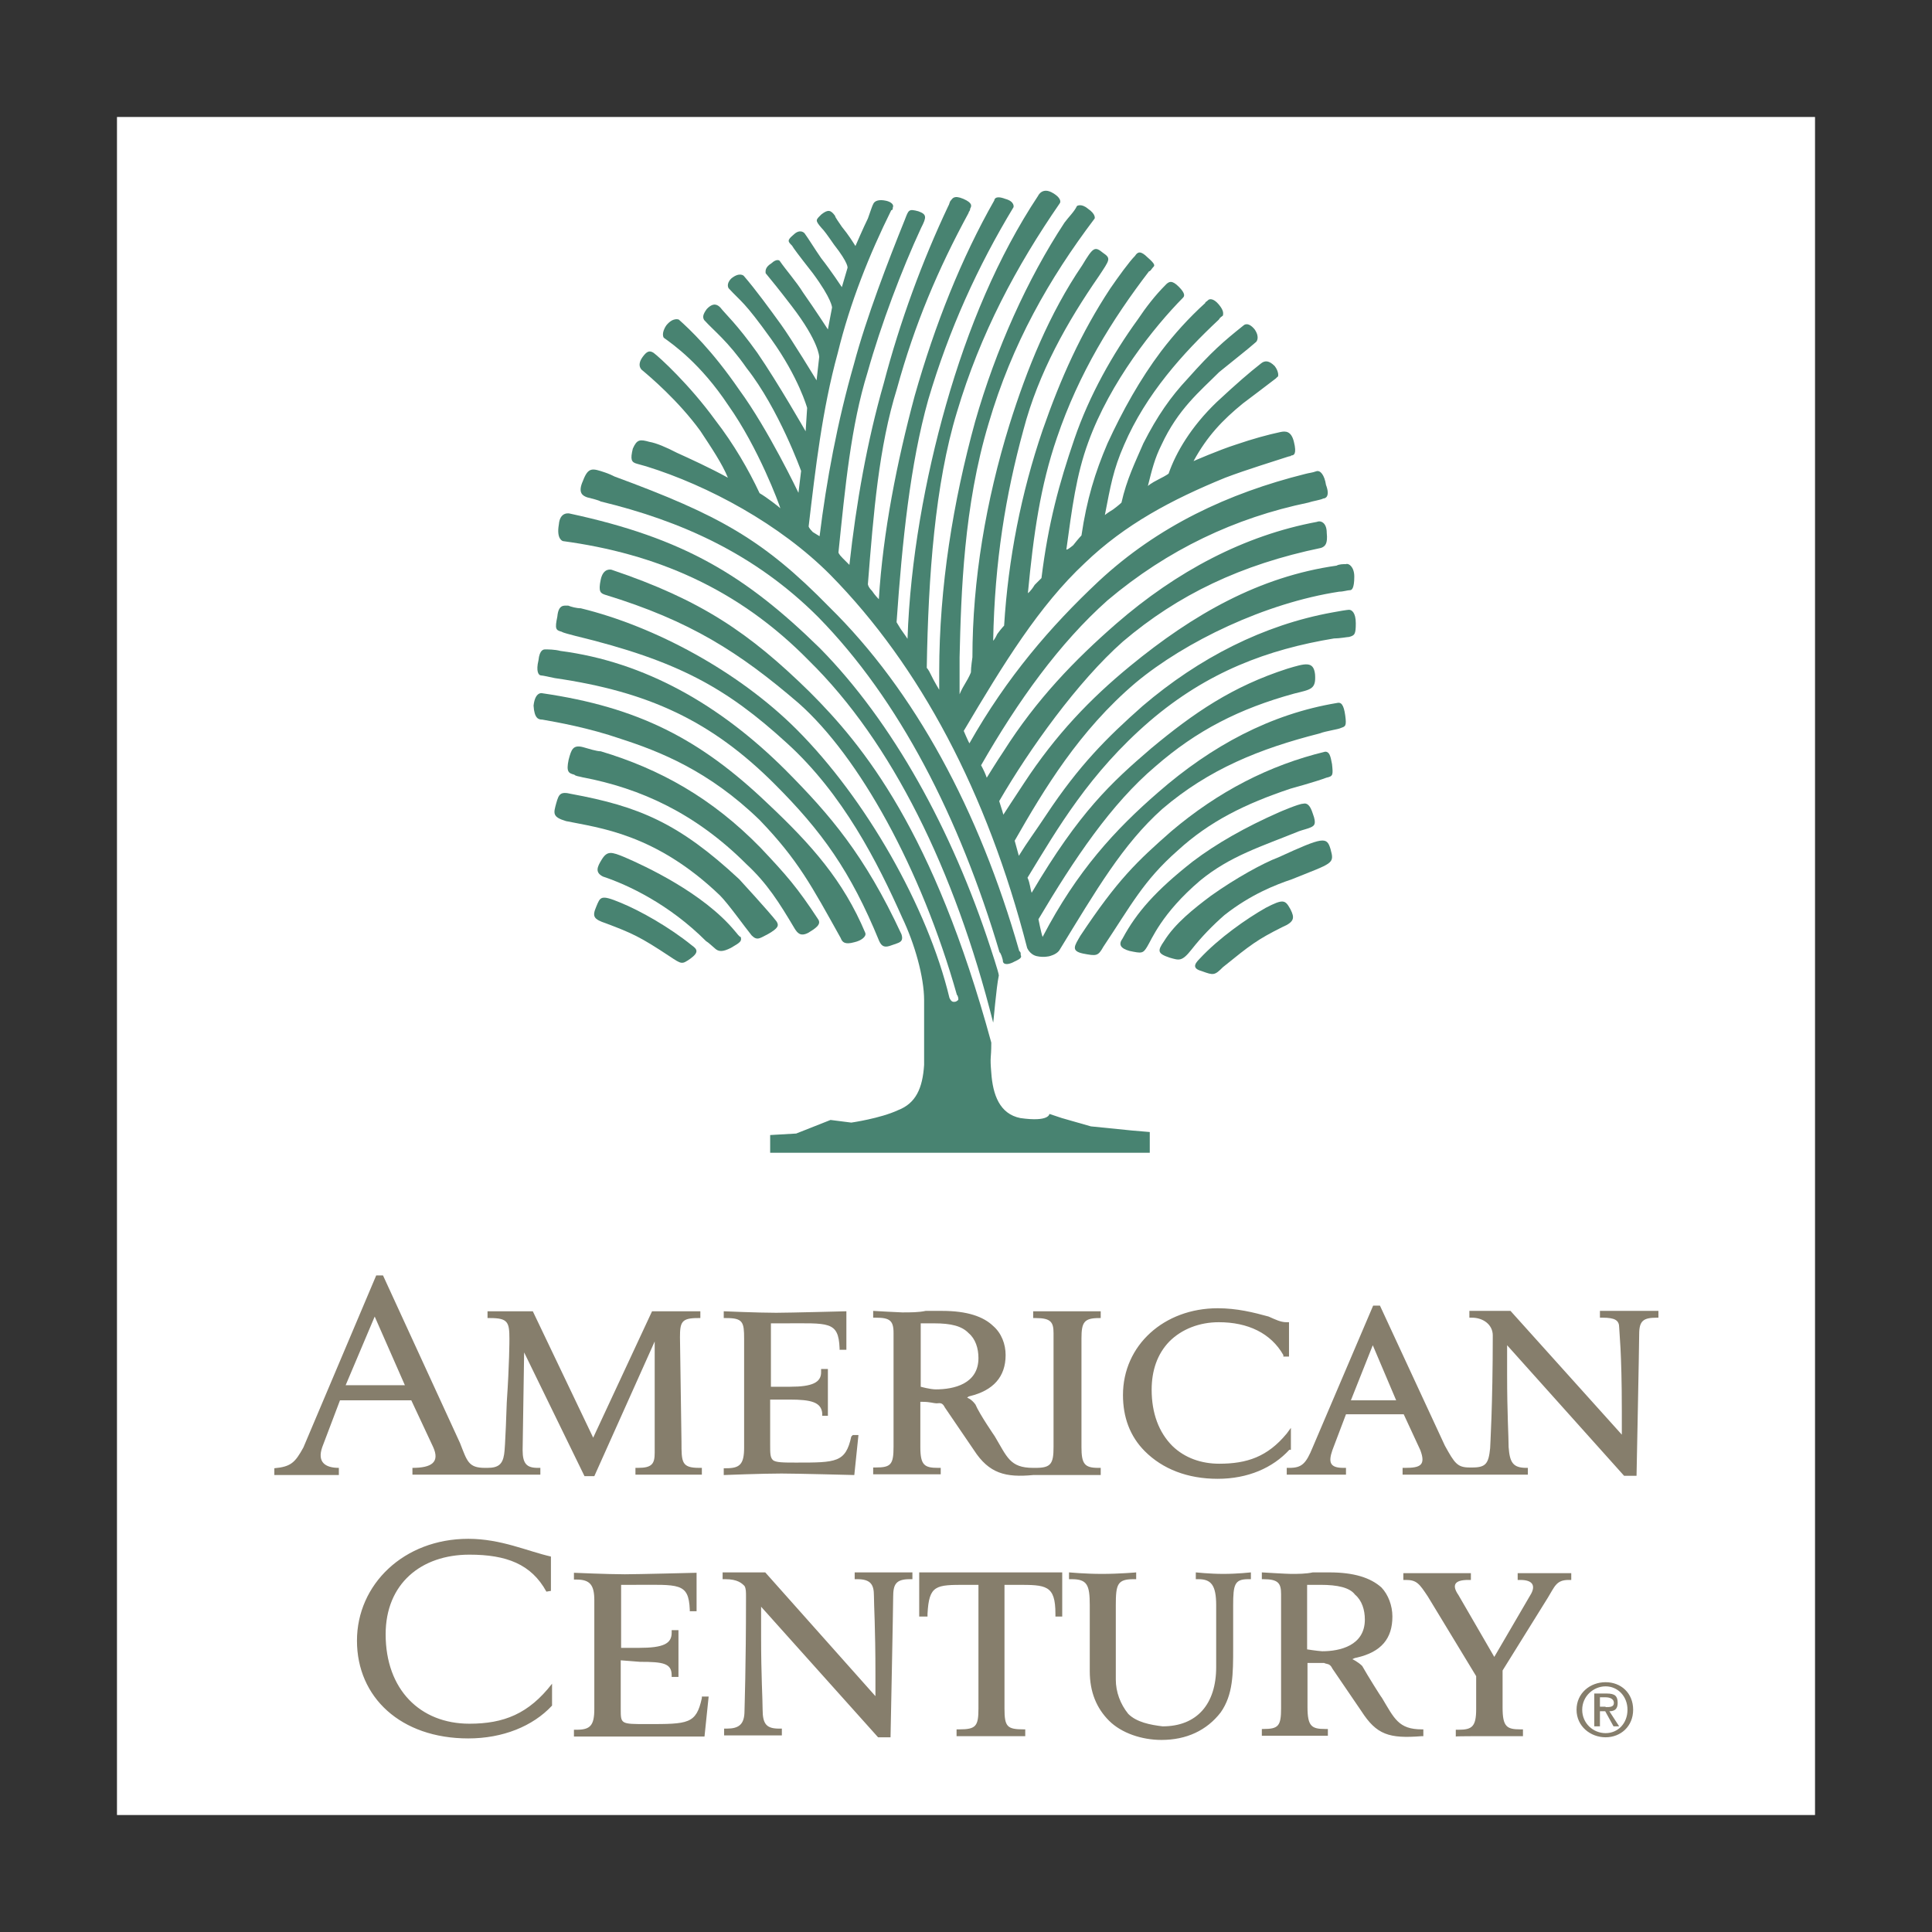 <?xml version="1.0" encoding="UTF-8"?> <svg xmlns="http://www.w3.org/2000/svg" width="800" height="800" viewBox="0 0 800 800" fill="none"><rect x="0" y="0" width="800" height="800" fill="#333333" stroke="none"/><path d="M48.438 751.562H751.562V48.438H48.438V751.562Z" fill="white"></path><path d="M415.313 398.28C415.938 399.998 418.751 398.905 419.845 398.28C422.188 397.186 423.282 396.561 422.657 395.467C422.657 394.373 422.657 394.373 422.032 393.748C405.47 335.623 378.751 286.092 343.438 251.405C316.095 223.436 297.813 213.28 254.532 197.342C253.282 196.717 251.876 196.092 250.47 195.623C245.313 193.905 243.595 193.28 241.407 199.061C239.063 204.217 241.407 205.311 243.126 205.936C245.47 206.561 247.657 207.03 248.751 207.655C281.72 215.623 312.501 229.217 338.751 255.467C372.345 289.686 397.345 338.592 413.907 394.373C414.22 394.217 415.313 397.03 415.313 398.28Z" fill="#488371"></path><path d="M413.593 403.906C413.593 402.812 410.156 392.5 410.156 392.5C394.218 343.594 369.687 299.062 339.531 268.437C308.749 238.281 283.124 222.812 235.937 212.656C235.937 212.656 231.874 211.562 231.406 217.187C230.312 223.437 233.124 224.062 233.124 224.062C271.249 229.219 305.468 243.437 334.999 273.594C369.218 307.187 395.312 360.156 411.249 423.437C411.406 423.281 412.499 409.062 413.593 403.906ZM306.093 364.062C281.093 340.781 264.531 333.906 236.562 328.75C232.031 327.656 231.406 328.75 230.312 332.656C229.218 336.719 228.593 338.281 234.374 340C247.968 342.812 271.406 345.156 298.124 370.781C301.562 374.219 308.437 383.906 311.249 387.344C313.593 389.687 314.687 388.437 318.124 386.719C322.187 384.375 322.656 383.281 321.562 381.562C318.593 377.656 306.093 364.062 306.093 364.062Z" fill="#488371"></path><path d="M258.751 354.998C253.126 352.654 251.407 352.186 249.063 356.092C247.345 358.904 246.251 361.248 249.688 362.967C260.001 366.404 277.032 374.373 292.345 389.686C293.438 390.311 295.157 392.029 295.782 392.498C297.501 394.217 299.22 394.217 302.657 392.498C306.72 390.154 307.188 389.686 306.72 387.967C306.095 387.967 305.001 386.248 304.376 385.623C291.251 369.686 266.72 358.436 258.751 354.998ZM246.876 375.467C245.157 379.529 245.782 380.623 250.938 382.342C261.72 386.404 265.157 387.967 277.188 395.936C282.345 399.373 282.345 399.373 285.782 397.029C289.688 394.217 288.595 392.967 286.407 391.404C277.345 384.061 265.313 377.186 256.876 373.748C248.595 370.311 248.595 371.404 246.876 375.467Z" fill="#488371"></path><path d="M396.563 414.218C395.938 414.843 395.47 414.843 394.845 414.843C393.751 414.843 393.126 413.124 393.126 413.124C384.063 375.468 358.438 330.624 329.845 302.031C305.938 278.124 271.251 259.374 240.47 251.874C238.751 251.874 236.407 251.249 235.313 250.781C233.595 250.781 231.251 250.156 230.782 255.312C229.688 260.468 230.157 260.937 232.501 261.562C233.595 262.187 235.938 262.656 238.126 263.281C280.782 273.593 300.782 284.843 325.782 307.656C349.063 328.749 363.438 357.187 373.595 379.999C378.751 390.781 382.657 404.531 382.657 414.218V440.937C382.032 450.624 379.22 456.874 371.876 459.687C364.532 463.124 352.501 464.843 352.501 464.843L343.907 463.749L329.688 469.374L318.907 469.999V477.343H476.095V468.749L468.751 468.124L451.72 466.406L439.688 462.968L434.532 461.249C434.532 461.249 434.532 464.687 422.501 462.968C413.907 461.249 411.095 453.281 410.47 444.218C409.845 436.874 410.47 439.062 410.47 431.718C386.563 344.062 357.501 308.749 335.313 286.562C310.313 262.031 290.313 248.437 253.282 235.937C253.282 235.937 249.845 234.843 248.751 239.999C247.657 245.156 248.751 245.624 250.47 246.249C285.782 257.031 306.251 270.156 330.782 291.249C355.782 313.437 381.407 359.531 396.251 412.031C396.563 411.874 397.188 414.218 396.563 414.218Z" fill="#488371"></path><path d="M235.469 314.53C234.375 319.687 235.469 320.155 237.813 320.78C238.438 321.405 239.532 321.405 241.25 321.874C265.157 326.405 287.969 336.718 309.063 357.812C317.657 365.78 322.657 373.749 329.063 384.53C330.157 386.249 331.407 387.968 334.688 386.249C337.5 384.53 340.313 382.812 338.75 380.624C330.157 367.499 325.625 362.343 314.844 350.937C294.844 330.468 273.282 318.437 248.75 311.093C247.032 311.093 243.594 309.999 241.407 309.374C237.188 308.28 236.563 310.468 235.469 314.53Z" fill="#488371"></path><path d="M364.062 389.687C365.156 392.031 366.406 392.5 369.219 391.406C372.031 390.312 374.375 390.312 373.281 386.875C357.969 353.906 343.594 337.344 325.469 319.062C298.125 291.719 266.875 274.062 232.031 269.531C229.687 268.906 226.875 268.906 225.781 268.906C225.156 268.906 223.437 268.906 222.969 273.437C221.875 277.969 222.969 279.687 224.062 279.687C224.687 279.687 227.5 280.312 229.687 280.781C268.437 286.406 294.531 298.437 320.781 324.687C340.156 344.062 352.187 360.625 364.062 389.687Z" fill="#488371"></path><path d="M224.531 297.969C230.781 299.063 243.906 301.406 257.031 305.938C272.969 311.094 293.438 319.063 314.531 339.531C330.469 356.094 336.094 366.875 348.125 388.438C348.75 390.156 349.844 391.25 353.75 390.156C356.562 389.531 358.906 387.813 358.281 386.25C349.219 364.688 336.094 349.844 317.812 332.656C289.844 305.938 264.219 292.813 224.375 287.031C224.375 287.031 221.562 286.406 220.938 292.188C221.25 297.5 222.969 297.969 224.531 297.969ZM456.875 392.031C468.281 375 473.438 364.688 487.656 352.188C500.781 340.156 515.625 332.813 534.375 326.563C534.375 326.563 544.688 323.75 549.219 322.031C552.031 321.406 552.031 320.938 551.562 316.406C550.938 312.969 550.469 311.25 548.75 311.25C525.469 316.875 504.375 327.813 485 344.219C470.781 356.719 462.812 364.219 447.344 387.5C445 391.563 443.281 393.75 448.438 394.844C454.063 395.938 454.688 395.938 456.875 392.031Z" fill="#488371"></path><path d="M496.876 364.686C509.376 354.374 522.501 350.467 537.813 344.217C539.532 343.592 541.72 343.124 542.97 342.499C544.063 341.874 545.313 341.405 543.595 336.874C542.501 333.436 541.251 332.342 539.532 332.811C537.813 332.811 529.845 336.249 529.845 336.249C515.626 342.499 503.595 349.374 493.907 356.717C478.595 368.749 470.626 377.811 464.845 388.592C463.126 390.936 463.751 392.655 467.657 393.749C472.813 394.842 473.282 394.842 475.001 392.03C476.876 389.061 480.938 378.28 496.876 364.686ZM331.72 194.999L330.626 204.061C330.626 204.061 318.126 177.811 306.095 161.405C294.688 144.842 285.626 136.405 281.095 132.342C281.095 132.342 278.751 131.249 275.938 134.686C273.595 138.124 274.845 139.842 274.845 139.842C278.751 142.655 290.157 150.624 301.563 167.811C314.063 185.467 322.657 208.749 323.126 210.467C322.501 209.842 317.501 205.936 314.532 204.217C310.001 194.53 303.751 183.749 296.251 174.061C285.47 159.217 272.97 147.811 270.626 146.092C268.907 144.999 267.813 145.467 266.095 147.811C263.282 151.717 266.095 153.436 266.095 153.436C268.907 155.78 280.938 165.936 290.001 178.436C294.532 185.311 299.063 192.03 301.407 197.811C294.063 193.749 285.47 189.842 280.313 187.499C275.782 185.155 271.72 183.436 268.907 182.967C265.001 181.874 263.751 181.874 262.032 185.78C260.938 190.311 261.407 191.405 263.751 192.03C266.095 192.655 267.657 193.124 267.657 193.124C293.282 201.092 322.97 217.03 343.907 238.124C380.938 275.78 408.751 328.124 425.313 392.499C425.313 392.499 426.407 395.311 429.376 395.936C432.188 396.561 434.532 395.936 434.532 395.936C434.532 395.936 437.345 395.311 438.595 393.592C453.907 368.592 464.845 349.686 481.251 334.999C500.626 318.436 521.72 309.999 546.251 303.749C549.063 302.655 554.22 302.03 555.313 301.405C557.032 300.78 557.657 300.78 557.032 296.249C556.407 291.717 555.313 290.624 553.595 291.092C526.251 295.624 501.72 308.749 479.532 328.124C461.876 343.436 445.938 360.624 431.72 387.967C431.095 386.249 430.001 380.624 430.001 380.624C444.845 355.624 460.157 332.811 478.438 317.342C495.47 302.499 513.126 293.436 535.938 287.186C542.813 285.467 545.001 285.467 544.532 279.217C543.907 273.592 540.47 274.686 533.126 276.874C510.313 284.217 494.376 295.155 476.72 309.842C460.157 324.061 447.032 336.092 427.188 369.686C426.563 367.967 426.563 365.78 425.47 363.436C437.97 342.967 451.095 320.155 476.095 298.592C500.001 278.124 525.001 268.905 552.345 264.374C554.688 264.374 557.97 263.749 558.595 263.749C560.938 263.124 561.407 262.655 561.407 258.124C561.407 253.592 559.688 252.499 558.595 252.499C557.97 252.499 554.063 253.124 551.72 253.592C523.282 258.749 496.563 272.342 473.126 292.342C458.282 305.467 446.876 316.874 433.282 337.342C428.751 344.217 425.313 348.749 421.876 354.374L420.157 348.124C432.188 327.03 446.876 302.499 470.313 282.655C490.782 265.624 523.907 249.686 554.532 244.999C556.251 244.999 557.97 244.374 559.063 244.374C559.688 244.374 560.782 243.749 560.782 238.749C560.782 234.686 558.438 233.124 557.345 233.592C556.251 233.592 554.532 233.592 553.438 234.217C521.563 238.749 494.22 254.217 467.97 275.78C451.407 289.374 437.188 304.217 424.063 324.217C420.626 329.374 415.47 337.342 415.47 337.342C414.845 334.999 414.376 333.905 413.751 331.717C426.251 310.155 446.251 282.186 465.001 265.624C487.813 246.249 513.907 233.749 547.032 226.874C548.751 226.249 549.845 225.155 549.376 220.624C549.376 216.092 546.563 215.467 545.313 216.092C515.157 221.717 487.188 236.561 462.188 258.28C445.157 273.124 429.22 289.53 415.47 311.249C413.126 314.686 408.595 322.03 408.595 322.03C407.97 320.311 407.501 319.217 406.251 316.874C421.563 290.155 438.751 266.249 458.595 248.592C483.595 227.499 511.563 214.374 541.72 208.124C543.438 207.499 546.876 207.03 547.97 206.405C549.063 206.405 550.782 205.311 549.063 200.78C548.438 196.717 546.72 194.53 545.001 195.155C543.282 195.78 542.188 195.78 540.47 196.249C508.595 204.217 479.532 217.811 455.001 240.624C435.001 259.374 416.876 280.467 401.407 307.811C400.782 306.717 399.063 302.655 399.063 302.655C415.626 274.686 430.313 250.78 449.22 233.124C465.782 217.186 485.157 206.874 507.345 197.811C516.407 194.374 527.813 190.936 532.97 189.217C534.688 188.592 534.063 189.217 534.688 188.592C535.782 188.592 537.032 187.967 535.782 182.967C534.688 178.436 532.345 178.436 530.157 178.905C525.001 179.999 518.751 181.717 511.876 184.061C504.532 186.405 494.22 190.936 494.22 190.936C499.845 180.624 506.251 173.905 514.688 167.03C517.032 165.311 524.376 159.686 528.282 156.717L528.907 156.092C529.532 156.092 529.532 153.749 527.813 151.561C525.47 149.217 523.751 149.217 522.188 150.467C517.032 154.53 512.501 158.436 503.907 166.405C493.126 176.717 486.876 187.499 483.907 196.092C483.907 196.092 483.282 196.717 479.845 198.436C476.407 200.155 475.313 201.249 475.313 201.249C477.032 194.374 478.126 189.842 480.938 184.217C487.813 169.374 496.876 162.03 504.845 154.061C511.72 148.436 516.251 144.999 520.157 141.561C520.157 141.561 521.876 139.842 519.532 136.405C516.72 132.967 515.001 134.686 515.001 134.686C506.407 141.561 501.876 145.467 491.72 156.874C484.845 164.217 479.22 172.186 473.438 183.592C470.001 191.561 466.563 198.436 464.376 208.124C464.376 208.124 463.282 209.217 460.938 210.936C458.126 212.655 457.501 213.28 457.501 213.28C459.845 201.249 460.938 194.53 465.47 184.217C474.532 163.124 490.001 146.092 504.688 132.342C505.313 131.249 505.782 131.249 506.407 130.624C506.407 129.999 507.032 128.905 504.688 126.092C502.345 123.28 500.626 123.749 500.157 124.374C499.532 124.999 499.063 124.999 499.063 125.467C492.345 131.561 486.251 138.28 480.782 145.467C472.188 156.874 464.845 169.999 458.595 183.592C453.438 195.624 450.001 206.874 447.813 221.717C447.813 221.717 446.72 222.811 444.376 225.78C441.563 228.124 441.563 227.499 441.563 227.499C443.907 210.467 445.626 196.717 450.626 183.124C459.688 158.124 477.97 135.311 489.845 123.28C490.47 122.655 490.938 121.561 488.126 118.749C485.313 115.936 484.063 116.405 482.501 118.124C478.438 122.186 474.532 127.186 471.095 132.342C460.782 146.561 451.095 163.592 444.845 181.874C438.595 200.155 434.063 216.561 431.251 239.374C431.251 239.374 430.626 239.999 428.438 242.186C426.72 244.999 425.626 245.624 425.626 245.624C427.97 221.092 430.782 201.249 437.657 181.249C446.72 154.53 460.47 132.342 475.782 112.342C476.407 112.342 476.876 111.249 477.501 110.624C478.126 109.999 478.595 109.53 475.157 106.561C472.345 103.749 471.095 104.217 470.001 105.936C467.657 108.28 463.126 114.53 459.688 119.53C447.657 137.811 439.22 156.561 431.72 178.124C422.813 204.217 417.501 231.405 415.782 259.061C415.782 259.061 414.688 260.155 412.97 262.499C411.876 264.842 411.251 265.311 411.251 265.311C411.876 232.342 416.407 204.999 423.751 178.124C430.001 154.217 442.032 133.124 455.001 114.374C459.532 107.499 460.157 107.03 456.72 104.686C453.282 101.874 452.657 102.342 448.126 109.842C434.532 129.842 425.313 152.499 417.97 175.936C408.282 207.186 402.657 240.311 402.657 272.186C402.657 272.186 402.032 276.249 402.032 278.436C402.032 278.436 401.407 280.155 399.688 282.967C397.97 285.78 397.345 287.499 397.345 287.499V272.186C397.97 245.467 399.063 209.53 409.376 175.311C419.063 142.342 434.376 115.467 453.282 90.467C453.282 90.467 453.907 88.749 450.47 86.405C447.657 84.061 445.938 85.311 445.938 85.311C444.845 87.655 442.501 89.842 440.782 92.186C425.47 115.467 412.345 144.53 403.751 174.686C394.688 207.655 388.907 242.967 388.907 278.28V285.624C388.907 285.624 386.563 281.717 385.47 279.374C384.376 277.03 383.751 276.561 383.751 276.561C384.376 238.436 387.188 200.311 396.251 170.624C405.938 138.124 420.782 110.311 438.907 84.061C438.907 84.061 440.001 82.342 436.095 79.999C431.563 77.186 429.845 81.092 429.845 81.092C413.282 106.092 400.782 135.78 391.72 167.655C383.126 197.811 376.876 232.03 375.782 264.53C375.782 264.53 374.688 262.811 372.97 260.467L371.251 257.655C373.595 224.061 376.876 192.186 384.376 165.467C392.97 136.405 404.845 110.311 419.688 85.78C419.688 85.78 420.313 83.436 416.251 82.342C411.72 80.624 411.72 82.967 411.72 82.967C398.126 106.874 387.188 134.217 378.751 163.905C371.407 191.249 365.626 220.311 363.907 248.124C363.907 248.124 362.188 246.405 361.095 244.686C359.376 242.967 359.376 241.874 359.376 241.874C361.72 212.186 363.907 184.999 371.407 160.936C378.751 134.217 388.438 111.405 401.095 88.124C401.095 87.499 401.72 87.499 401.72 86.405C402.345 85.311 402.813 84.061 398.907 82.342C394.845 80.624 394.376 82.342 393.751 82.967C393.126 83.592 393.126 84.686 392.657 85.311C381.876 108.124 372.657 133.124 365.938 158.749C359.063 182.655 354.532 208.28 351.72 233.905L348.907 231.092C347.188 229.374 347.188 228.749 347.188 228.749C350.001 201.405 352.345 176.405 359.22 154.217C364.845 134.217 373.438 111.561 381.407 94.374C383.751 89.842 383.751 88.749 380.313 87.499C376.251 86.405 376.251 86.874 374.688 90.936C367.813 107.967 358.751 131.405 353.595 150.78C346.72 174.686 342.188 199.217 339.376 222.03C339.376 222.03 338.282 221.405 336.563 220.311C334.845 218.592 334.845 217.967 334.845 217.967C337.657 194.061 340.47 169.53 346.876 146.249C352.032 125.155 360.001 105.311 369.063 87.03C369.688 87.03 369.688 86.405 369.688 85.936C370.313 84.842 369.063 83.592 366.876 83.124C364.063 82.499 362.345 83.124 361.72 84.217C361.095 85.311 360.626 87.03 359.376 90.467C357.657 93.905 354.22 101.874 354.22 101.874C353.126 100.155 351.407 97.342 348.595 93.905C347.501 92.186 345.782 89.999 345.782 89.374C344.063 87.03 342.97 86.561 340.157 88.749C337.813 91.092 337.345 91.092 340.157 94.374C341.251 95.467 342.501 97.186 345.313 101.249C351.563 109.217 350.938 110.936 350.938 110.936L348.595 118.905C348.595 118.905 344.063 112.03 340.001 106.874C337.188 102.811 334.845 98.905 333.126 96.561C332.032 95.467 330.313 95.467 328.595 97.186C325.782 99.53 326.251 99.999 327.97 101.717C328.595 102.811 330.313 105.155 336.563 113.124C344.532 123.905 344.532 127.342 344.532 127.342L342.813 136.405C342.813 136.405 337.657 128.436 332.501 121.092C329.688 116.561 325.626 112.03 322.813 107.967C322.813 107.967 321.72 106.874 319.376 109.061C316.563 110.78 317.032 112.499 317.032 113.124C319.845 116.561 322.188 119.374 327.813 126.717C339.22 141.561 339.22 147.811 339.22 147.811L338.126 157.499C338.126 157.499 327.813 140.467 323.282 134.217C318.751 127.967 312.97 119.999 307.97 114.217C307.97 114.217 306.251 112.499 302.813 115.311C300.47 117.655 301.72 119.374 301.72 119.374C306.876 124.999 307.97 124.53 319.376 140.467C330.782 156.405 334.22 168.905 334.22 168.905L333.595 178.592C333.595 178.592 322.188 158.592 313.595 146.092C305.001 134.061 300.47 130.155 298.282 127.342C297.188 126.249 295.47 124.999 292.657 127.967C290.938 130.311 290.938 131.405 291.563 132.499C295.626 137.03 301.251 141.092 309.22 152.499C322.501 169.374 331.72 194.999 331.72 194.999Z" fill="#488371"></path><path d="M501.405 370.937C511.718 363.593 523.124 357.343 529.374 354.999C548.124 346.406 549.374 346.406 550.937 351.562C552.655 357.812 552.03 357.187 534.999 364.062C528.124 366.406 517.968 370.312 507.03 378.906C502.03 383.281 497.499 387.968 493.437 393.124C489.374 398.281 488.28 397.656 484.374 396.562C479.218 394.843 479.218 393.749 482.03 389.687C486.562 382.343 494.53 376.093 501.405 370.937ZM534.374 376.562C536.093 379.999 536.093 381.718 530.937 383.906C520.624 389.062 517.812 391.249 506.405 400.468C502.968 403.906 502.499 403.906 497.812 402.187C493.749 401.093 494.374 399.374 496.718 397.031C504.687 388.437 516.093 380.468 524.062 375.937C531.562 372.031 532.187 372.656 534.374 376.562Z" fill="#488371"></path><path d="M289.531 607.812C282.188 607.812 282.188 605.469 282.188 597.031L281.562 553.75C281.562 547.5 282.188 545.781 288.906 545.781H290V542.969H270L245.625 595.312L220.625 542.969H201.875V545.781H202.969C210.312 545.781 210.938 547.5 210.938 554.375C210.938 555 210.938 564.688 209.844 580.625C209.844 580.625 209.219 600 208.75 602.187C208.125 606.25 206.406 607.812 201.875 607.812H200.781C193.906 607.812 193.438 605 190.469 597.5L158.594 528.125H155.781L125.625 599.375C122.188 605.625 120.469 607.344 113.594 607.969V610.781H140.313V607.812C134.688 607.812 131.25 605.469 133.438 599.219L140.781 579.844H170.313L179.375 599.219C182.188 605.469 178.75 607.812 170.781 607.812V610.625H223.75V607.812H222.656C218.125 607.812 216.406 606.094 216.406 600.469L217.031 560L242.031 611.25H246.094L271.094 555.469V601.562C271.094 606.094 270 607.812 264.219 607.812H263.125V610.625H290.625V607.812H289.531ZM143.125 573.594L155.156 545.156L167.656 573.594H143.125ZM327.188 574.219H319.219V547.969H324.375C343.125 547.969 347.188 546.875 347.656 558.281V558.906H350.469V542.969C350.469 542.969 326.562 543.594 321.406 543.594C314.062 543.594 299.688 542.969 299.688 542.969V545.781H300.781C307.656 545.781 308.125 547.5 308.125 554.375V599.375C308.125 606.25 306.406 607.969 300.781 607.969H299.688V610.781C299.688 610.781 315.625 610.156 323.594 610.156C329.844 610.156 353.75 610.781 353.75 610.781L355.469 594.219H353.125L352.5 594.844C350.156 605.625 346.25 605.625 329.688 605.625C324.531 605.625 321.094 605.625 320 604.531C318.906 603.437 318.906 601.719 318.906 598.281V579.531H326.875C335.938 579.531 340 580.625 340.469 585.156V586.25H342.812V576.562V566.875H340V567.969C340.156 572.5 336.25 574.219 327.188 574.219ZM455.156 545.781H455.781V542.969H427.812V545.781H428.906C435.156 545.781 436.25 547.5 436.25 552.031V599.219C436.25 606.094 435.156 607.812 428.906 607.812H427.812C418.125 607.812 417.031 603.281 411.875 594.688C411.875 594.688 405.625 585.625 403.906 581.563C402.188 579.219 400.469 578.75 400.469 578.75C400.469 578.75 401.094 578.125 401.562 578.125C411.25 575.781 416.406 570.156 416.406 561.094C416.406 556.563 414.688 552.031 411.25 549.062C407.188 545.156 400.469 542.812 390.156 542.812H383.281C380.469 543.437 377.031 543.437 373.594 543.437C372.5 543.437 361.562 542.812 361.562 542.812V545.625H362.656C368.281 545.625 370 546.719 370 551.875V599.062C370 606.406 368.906 607.656 362.656 607.656H361.562V610.469H389.531V607.812H388.438C382.812 607.812 381.094 606.719 381.094 599.219V580.469H382.188C385 580.469 386.719 581.094 387.812 581.094C388.906 581.094 390.156 580.469 391.25 582.812L393.594 586.25L403.281 600.469C409.531 610.156 416.406 611.875 427.812 610.781H455.781V607.812H454.688C449.062 607.812 447.812 606.094 447.812 599.219V554.219C447.812 547.5 448.906 545.781 455.156 545.781ZM387.5 575.313C385.156 575.313 381.25 574.219 381.25 574.219V547.969H386.875C393.75 547.969 398.281 549.062 401.094 552.031C403.906 554.375 405.156 558.281 405.156 562.344C405.156 573.125 394.844 575.313 387.5 575.313ZM533.75 554.844V547.5H532.656C530.313 547.5 528.125 546.406 525.312 545.156C519.062 543.437 512.188 541.719 504.219 541.719C482.031 541.719 465 557.031 465 577.656C465 586.719 467.812 594.688 474.062 600.938C481.406 608.281 491.719 612.344 504.219 612.344C516.719 612.344 527.031 607.813 533.906 600.313H534.531V591.25L532.812 593.594C524.844 603.281 516.25 606.094 504.844 606.094C497.5 606.094 490.625 603.75 485.469 598.75C479.844 593.125 476.875 585.156 476.875 575.469C476.875 567.5 479.219 560.625 484.219 555.469C489.375 550.312 496.719 547.5 504.688 547.5C516.719 547.5 526.25 552.031 531.406 561.094V561.719H533.75V554.844ZM559.375 579.844L568.437 557.031L578.125 579.844H559.375ZM674.531 542.812H662.5V545.625H663.594C668.75 545.625 670.469 546.719 670.469 549.687C670.469 551.406 671.562 559.375 671.562 584.375V594.063L625.469 542.812H608.438V545.625H609.531C614.063 545.625 618.125 548.437 618.125 552.969C618.125 582.031 617.031 599.062 617.031 599.687C616.406 605.937 615.312 607.656 609.688 607.656H608.594C603.437 607.656 602.344 605.938 598.281 598.594L571.406 540.625H568.594L543.594 599.219C540.781 606.094 539.062 607.812 533.906 607.812H532.812V610.625H557.344V607.812H556.25C550.625 607.812 550 605.469 551.719 600.469L557.344 585.625H581.25L588.125 600.469C590.469 606.719 588.125 607.812 581.875 607.812H580.781V610.625H632.656V607.812H632.031C626.406 607.812 625.156 605.469 624.687 599.219C624.687 594.688 624.063 585.625 624.063 569.063V557.031L672.5 611.094H677.656C677.656 611.094 678.75 557.031 678.75 552.5C678.75 546.875 680.469 545.625 686.094 545.625H686.719V542.812H674.531ZM226.25 659.062C220 647.656 209.688 643.75 194.375 643.75C174.375 643.75 159.688 655.781 159.688 676.719C159.688 699.531 173.906 713.75 194.375 713.75C208.594 713.75 218.906 709.688 228.594 697.188V706.25C220.625 714.844 208.125 719.844 193.906 719.844C165.938 719.844 147.813 702.812 147.813 679.375C147.813 656.094 167.188 637.187 193.906 637.187C207.5 637.187 218.438 642.344 228.125 644.531V658.75L226.25 659.062ZM315.156 665.312L363.594 719.375H368.75C368.75 719.375 369.844 665.313 369.844 661.25C369.844 656.094 370.938 653.906 376.719 653.906H377.812V651.094H353.906V653.906H355C360.625 653.906 361.875 656.25 361.875 660.781C361.875 664.844 362.5 673.906 362.5 693.281V702.344L316.875 651.094H299.219V653.906H300.312C305.469 653.906 307.188 655.625 308.281 656.719C308.906 657.812 308.906 659.063 308.906 661.25C308.906 690.313 308.281 707.344 308.281 708.437C308.281 714.062 305.938 715.781 300.938 715.781H299.844V718.594H323.75V715.781H322.656C317.5 715.781 315.781 714.062 315.781 707.812C315.781 703.281 315.156 694.219 315.156 677.656C315.156 674.375 315.156 665.312 315.156 665.312ZM405.156 656.25V707.5C405.156 714.844 404.062 716.094 397.188 716.094H396.094V718.906H424.531V716.094H423.906C417.031 716.094 415.938 715 415.938 707.5V656.25H421.094C433.125 656.25 437.031 656.25 437.031 668.281V669.375H439.844V651.094H380.625V669.375H384.062V668.281C384.688 656.25 387.5 656.25 400 656.25H405.156ZM451.25 664.687V692.031C451.25 700.625 454.062 707.344 459.219 712.5C464.375 717.656 472.812 720.469 480.938 720.469C491.25 720.469 499.688 716.562 505.469 709.062C510.625 701.719 510.625 693.125 510.625 682.344V664.687C510.625 656.094 511.25 653.906 516.875 653.906H517.969V651.094C517.969 651.094 512.344 651.719 506.563 651.719C500.938 651.719 495.156 651.094 495.156 651.094V653.906H496.25C501.406 653.906 503.594 656.25 503.594 664.687V690.312C503.594 705.625 495.625 714.844 481.406 714.844C476.25 714.219 470.625 713.125 467.188 709.688C463.906 705.625 462.031 700.625 462.031 695.469V664.687C462.031 656.094 462.656 653.906 469.375 653.906H470.469V651.094C470.469 651.094 463.594 651.719 456.25 651.719C449.375 651.719 442.656 651.094 442.656 651.094V653.906H443.75C450.156 653.906 451.25 656.25 451.25 664.687ZM616.406 718.906H630.625V716.094H629.531C623.906 716.094 622.188 715 622.188 707.031V691.719L640.938 661.562C643.75 657.031 644.375 654.219 649.531 654.219H650.625V651.406H628.438V654.219H629.531C634.688 654.219 635.781 656.562 634.062 659.844L618.75 686.094L603.906 660.469C601.094 656.406 602.188 654.219 607.969 654.219H609.062V651.406H581.094V654.219H582.188C586.719 654.219 587.813 655.938 591.25 661.094L611.25 694.063V707.656C611.25 715 609.531 716.25 603.906 716.25H602.812V719.063C602.656 718.906 611.875 718.906 616.406 718.906ZM564.062 689.844C562.344 688.125 560 687.031 560 687.031C560 687.031 561.094 686.406 561.719 686.406C572.031 684.062 576.562 678.437 576.562 669.375C576.562 664.844 574.844 660.313 572.031 657.344C567.5 653.281 560.625 651.094 550.469 651.094H543.594C540.781 651.719 537.344 651.719 534.531 651.719C532.813 651.719 522.5 651.094 522.5 651.094V653.906H523.125C529.375 653.906 530.469 655.625 530.469 660.156V707.344C530.469 714.688 529.375 715.938 523.125 715.938H522.5V718.75H549.844V715.938H548.75C543.125 715.938 541.406 714.844 541.406 706.875V688.594H548.281C549.375 689.219 550.625 688.594 551.719 690.938L554.063 694.375L563.75 708.594C570 718.281 575.156 720 588.75 718.906H589.375V716.094H588.75C579.062 716.094 577.344 711.562 572.188 702.969C572.031 702.969 566.25 693.75 564.062 689.844ZM541.25 682.969V656.25H546.875C553.75 656.25 558.906 657.344 561.094 660.313C563.906 662.656 565.156 666.563 565.156 670.625C565.156 681.406 554.844 683.75 547.5 683.75C545.156 683.594 541.25 682.969 541.25 682.969ZM264.531 682.344H257.188V656.25H262.344C281.094 656.25 285.156 655.156 285.625 666.563V667.188H288.438V651.25C288.438 651.25 263.906 651.875 258.75 651.875C251.875 651.875 237.656 651.25 237.656 651.25V654.063H238.75C244.375 654.063 246.094 656.406 246.094 662.656V707.656C246.094 714.531 244.375 716.25 238.75 716.25H237.656V719.063H291.719L293.438 702.5H290.625V703.125C288.281 713.906 285 713.906 267.812 713.906C257.031 713.906 257.031 713.906 257.031 707.656V687.5L265 688.125C274.688 688.125 278.125 688.75 278.125 693.75V694.375H280.938V684.688V675H278.125V676.094C278.125 680.625 274.688 682.344 264.531 682.344ZM652.812 707.969C652.812 701.094 658.438 696.562 664.844 696.562C671.25 696.562 676.25 701.094 676.25 707.969C676.25 714.844 671.094 719.375 664.844 719.375C658.594 719.375 652.812 714.844 652.812 707.969ZM664.844 717.656C670 717.656 673.906 713.594 673.906 707.969C673.906 702.344 669.844 698.281 664.844 698.281C659.844 698.281 655.156 702.344 655.156 707.969C655.156 713.594 659.688 717.656 664.844 717.656ZM662.5 714.844H660.156V701.25H665.312C668.75 701.25 669.844 702.344 669.844 705.156C669.844 707.5 668.75 708.594 666.406 708.594L670.469 714.844H668.125L664.688 708.594H662.5V714.844ZM664.844 706.875C666.562 706.875 668.281 706.875 668.281 705.156C668.281 703.437 666.562 702.812 664.844 702.812H662.5V706.719H664.844V706.875Z" fill="#867E6C"></path></svg> 